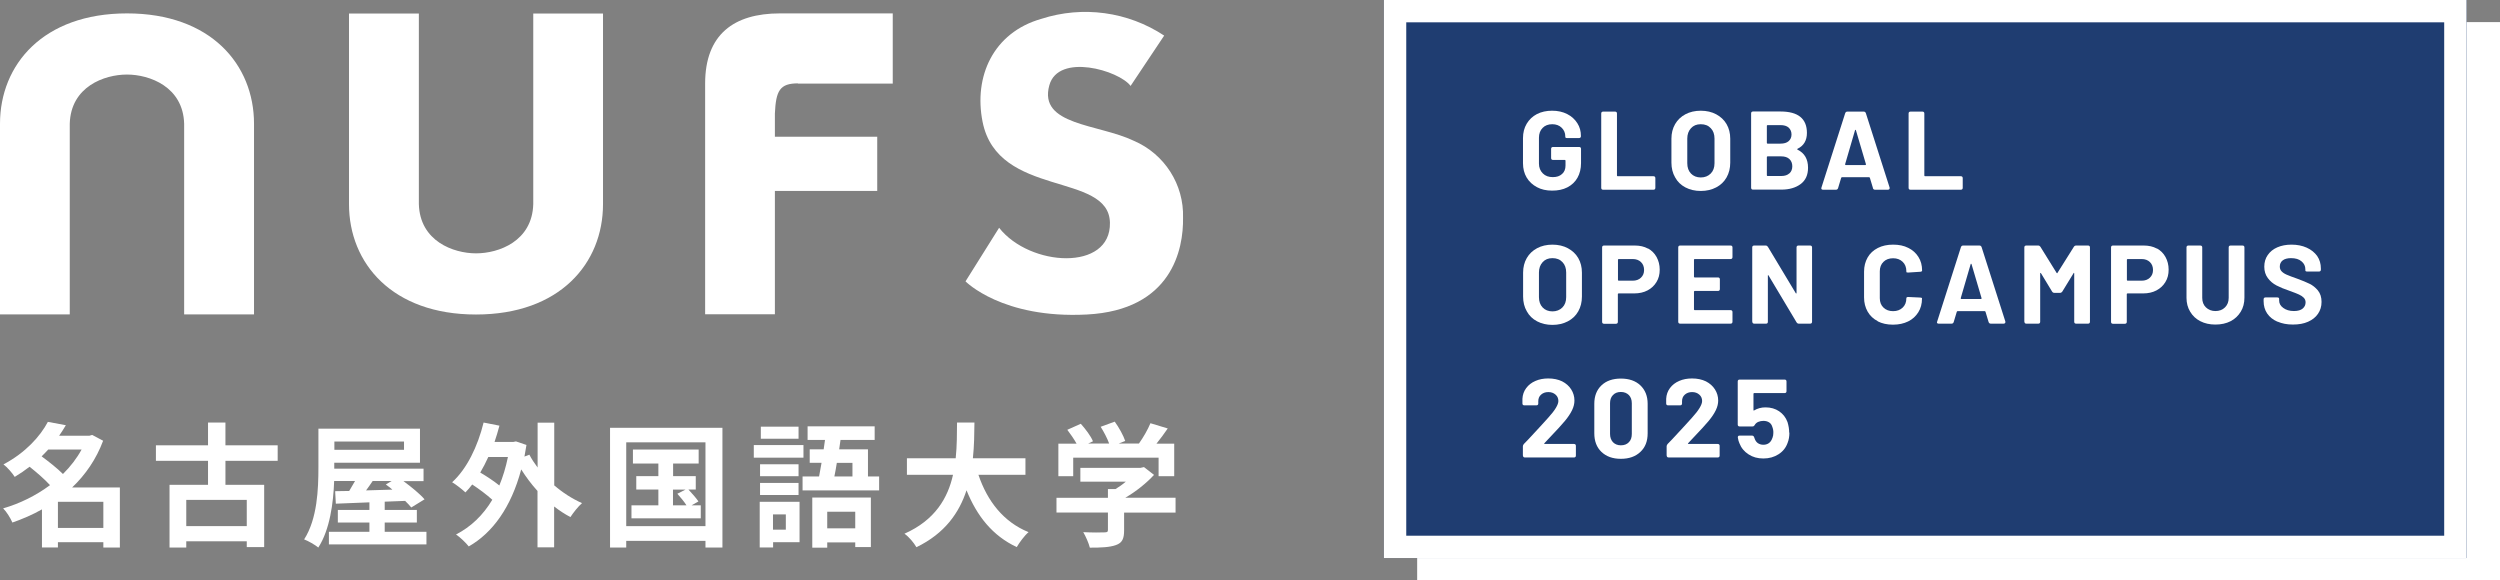 <?xml version="1.0" encoding="UTF-8"?>
<svg id="Layer_2" data-name="Layer 2" xmlns="http://www.w3.org/2000/svg" xmlns:xlink="http://www.w3.org/1999/xlink" viewBox="0 0 224 52">
  <rect x="0" y="0" width="224" height="52" fill="#808080" stroke="none"/>
  <defs>
    <style>
      .cls-1, .cls-2, .cls-3 {
        fill: none;
      }

      .cls-4 {
        isolation: isolate;
      }

      .cls-5 {
        fill: #1f3d71;
      }

      .cls-6 {
        fill: #fff;
      }

      .cls-2 {
        stroke-width: 2px;
      }

      .cls-2, .cls-3 {
        stroke: #fff;
      }

      .cls-7 {
        clip-path: url(#clippath);
      }
    </style>
    <clipPath id="clippath">
      <rect class="cls-1" y=".98" width="106" height="28"/>
    </clipPath>
  </defs>
  <g id="Layer_1-2" data-name="Layer 1">
    <g id="logo">
      <g class="cls-7">
        <g id="logo-2">
          <path id="Path_27406" data-name="Path 27406" class="cls-6" d="M11.38,6.68c2.02,0,5.03,1.09,5.12,4.41v17.08h6.26V11.09c0-5.3-3.87-9.89-11.38-9.89S0,5.79,0,11.09v17.08h6.25V11.09c.09-3.33,3.1-4.41,5.12-4.41"/>
          <path id="Path_27407" data-name="Path 27407" class="cls-6" d="M71.5,7.49h8.49V1.2h-10.11c-4.13,0-6.7,1.89-6.7,6.29v20.67h6.25v-11.05h9.17v-4.86h-9.17v-2.07c.09-2.07.45-2.71,2.07-2.71"/>
          <path id="Path_27408" data-name="Path 27408" class="cls-6" d="M42.65,22.7c-2.02,0-5.03-1.09-5.12-4.41V1.21h-6.26v17.08c0,5.3,3.87,9.89,11.38,9.89s11.38-4.58,11.38-9.89V1.21h-6.25v17.08c-.09,3.33-3.1,4.41-5.12,4.41"/>
          <path id="Path_27409" data-name="Path 27409" class="cls-6" d="M101.3,7.7l3.01-4.51c-3.25-2.15-7.3-2.7-11.01-1.5-4.32,1.23-6.07,5.18-5.26,9.23,1.37,6.85,11.31,4.45,11.41,9.03.1,4.38-7.17,3.97-9.93.46l-3.01,4.8s3.28,3.37,10.88,2.97,8.66-5.84,8.61-8.67c.09-2.98-1.66-5.71-4.4-6.89-3.19-1.53-8.58-1.37-7.58-4.98.81-2.92,6.25-1.33,7.28.06"/>
        </g>
      </g>
      <g id="txt" class="cls-4">
        <g class="cls-4">
          <path class="cls-6" d="M10.75,49.06h-1.49v-.48h-4.07v.47h-1.43v-3.41c-.84.48-1.74.86-2.65,1.18-.17-.4-.53-.98-.83-1.27,1.5-.43,2.95-1.15,4.2-2.08-.48-.53-1.2-1.15-1.83-1.65-.41.32-.85.62-1.33.91-.22-.35-.68-.88-1.01-1.12,1.97-1.04,3.29-2.51,3.98-3.81l1.61.3c-.18.31-.38.62-.6.94h2.72l.24-.07.98.52c-.61,1.64-1.58,3.05-2.78,4.19h4.28v5.4ZM4.32,40.28c-.19.2-.38.41-.59.61.64.47,1.4,1.07,1.91,1.58.67-.66,1.24-1.4,1.67-2.19h-2.99ZM9.26,47.3v-2.34h-4.07v2.34h4.07Z"/>
          <path class="cls-6" d="M20.2,41.29v2.15h3.47v5.58h-1.56v-.52h-5.42v.56h-1.5v-5.62h3.45v-2.15h-4.67v-1.39h4.67v-2.04h1.56v2.04h4.68v1.39h-4.68ZM22.11,44.79h-5.42v2.35h5.42v-2.35Z"/>
          <path class="cls-6" d="M38.21,47.65v1.13h-8.74v-1.13h3.63v-.83h-2.83v-1.13h2.83v-.68c-1.13.05-2.16.08-3.01.12l-.06-1.12,1.26-.02c.17-.28.35-.59.52-.89h-1.87c-.07,1.96-.38,4.35-1.42,5.96-.28-.24-.92-.6-1.27-.73,1.19-1.85,1.28-4.54,1.28-6.45v-3.47h9.1v3.05h-7.68v.53h8v1.12h-1.8c.71.52,1.48,1.15,1.89,1.63l-1.19.73c-.14-.18-.34-.38-.55-.59-.61.02-1.22.05-1.83.07v.74h2.88v1.13h-2.88v.83h3.73ZM29.96,39.56v.74h6.24v-.74h-6.24ZM33.39,43.1c-.19.29-.4.58-.59.84.76-.02,1.56-.05,2.36-.07-.19-.17-.4-.32-.59-.46l.52-.31h-1.7Z"/>
          <path class="cls-6" d="M49.64,43.47c.77.67,1.63,1.22,2.51,1.61-.35.3-.8.88-1.04,1.25-.5-.26-1-.59-1.46-.95v3.66h-1.49v-5.05c-.54-.59-1.03-1.25-1.46-1.93-.9,3.39-2.57,5.69-4.7,6.9-.24-.31-.79-.84-1.14-1.07,1.32-.68,2.41-1.71,3.25-3.11-.47-.43-1.16-.95-1.8-1.37-.19.26-.4.49-.61.71-.25-.24-.84-.71-1.19-.91,1.32-1.2,2.29-3.2,2.82-5.35l1.42.28c-.13.5-.28.98-.44,1.46h1.67l.25-.05.94.32c-.06.36-.12.71-.18,1.04l.44-.17c.2.38.46.78.74,1.15v-4.02h1.49v5.59ZM43.75,40.95c-.22.49-.46.95-.72,1.39.6.35,1.24.78,1.71,1.16.32-.77.58-1.62.77-2.55h-1.76Z"/>
          <path class="cls-6" d="M64.73,38.33v10.73h-1.52v-.6h-7.1v.6h-1.45v-10.73h10.07ZM63.21,47.14v-7.51h-7.1v7.51h7.1ZM62.79,45.28v1.16h-6.21v-1.16h2.41v-1.42h-1.98v-1.2h1.98v-1.13h-2.28v-1.25h5.89v1.25h-2.29v1.13h2.03v1.2h-.66c.32.34.71.78.9,1.07l-.62.35h.84ZM60.31,45.28h1.2c-.2-.32-.54-.73-.82-1.04l.73-.37h-1.12v1.42Z"/>
          <path class="cls-6" d="M71.99,41.01h-4.45v-1.13h4.45v1.13ZM71.64,48.58h-2.37v.47h-1.2v-4.09h3.57v3.62ZM71.55,42.67h-3.45v-1.07h3.45v1.07ZM68.1,43.27h3.45v1.08h-3.45v-1.08ZM71.55,39.31h-3.38v-1.08h3.38v1.08ZM69.26,46.09v1.37h1.15v-1.37h-1.15ZM78.77,42.69v1.25h-6.86v-1.25h1.48c.07-.37.14-.79.22-1.22h-1.06v-1.21h1.25c.04-.29.08-.56.12-.84h-1.56v-1.22h6.01v1.22h-3.06l-.12.84h2.58v2.43h1.01ZM72.78,44.58h5.25v4.44h-1.4v-.42h-2.51v.47h-1.34v-4.49ZM74.12,45.85v1.49h2.51v-1.49h-2.51ZM74.98,41.47c-.07.43-.14.85-.22,1.22h1.62v-1.22h-1.4Z"/>
          <path class="cls-6" d="M87.67,42.55c.79,2.34,2.24,4.22,4.49,5.13-.36.3-.83.94-1.06,1.34-2.17-1.02-3.56-2.77-4.5-5.09-.65,2-1.94,3.87-4.49,5.1-.23-.4-.65-.91-1.07-1.21,2.75-1.22,3.89-3.21,4.35-5.28h-4.13v-1.48h4.37c.12-1.13.11-2.22.12-3.2h1.56c-.01.98-.02,2.09-.14,3.2h4.71v1.48h-4.22Z"/>
          <path class="cls-6" d="M105.34,45.93h-4.62v1.59c0,.74-.16,1.12-.74,1.32-.56.2-1.31.23-2.33.23-.1-.41-.37-1.01-.59-1.39.77.04,1.66.04,1.9.02.25,0,.31-.05.31-.22v-1.56h-4.61v-1.32h4.61v-.78h.68c.31-.19.64-.42.92-.66h-4.07v-1.24h5.39l.31-.07.9.7c-.67.73-1.61,1.49-2.58,2.05h4.51v1.32ZM96.17,42.67h-1.34v-2.92h1.63c-.22-.4-.54-.86-.83-1.24l1.21-.54c.42.47.9,1.1,1.09,1.57l-.43.2h1.88c-.17-.47-.47-1.04-.76-1.5l1.26-.46c.38.52.78,1.25.94,1.73l-.58.23h1.81c.4-.56.8-1.26,1.03-1.82l1.55.47c-.32.47-.67.94-1.01,1.36h1.59v2.92h-1.4v-1.66h-7.65v1.66Z"/>
        </g>
      </g>
      <g id="en">
        <g id="Rectangle_6781" data-name="Rectangle 6781">
          <rect class="cls-6" x="127" y="2" width="97" height="50"/>
          <rect class="cls-3" x="127.5" y="2.5" width="96" height="49"/>
        </g>
        <g id="Rectangle_6780" data-name="Rectangle 6780">
          <rect class="cls-5" x="124" width="97" height="50"/>
          <rect class="cls-2" x="125" y="1" width="95" height="48"/>
        </g>
        <g id="GLOBAL_OPEN_CAMPUS_2025" data-name="GLOBAL OPEN CAMPUS 2025" class="cls-4">
          <g class="cls-4">
            <path class="cls-6" d="M137.71,16.77c-.39-.21-.7-.49-.92-.86s-.33-.8-.33-1.29v-2.24c0-.49.11-.92.33-1.29.22-.37.52-.66.92-.87.39-.2.85-.3,1.36-.3s.96.1,1.35.3c.39.2.69.47.91.82.22.34.32.72.32,1.14v.02c0,.11-.06.17-.17.17h-1.07c-.05,0-.1,0-.12-.03-.03-.02-.04-.04-.04-.05v-.07c0-.31-.11-.56-.32-.77-.21-.21-.5-.32-.85-.32s-.65.11-.86.33c-.22.22-.33.52-.33.88v2.32c0,.36.12.65.35.88s.53.33.89.33.62-.09.83-.28c.21-.18.31-.44.31-.76v-.44s-.02-.06-.06-.06h-1.06c-.11,0-.17-.06-.17-.17v-.82c0-.11.06-.17.17-.17h2.34c.11,0,.17.06.17.17v1.27c0,.51-.11.95-.32,1.32-.21.37-.52.66-.91.86s-.84.29-1.36.29-.97-.1-1.36-.31Z"/>
            <path class="cls-6" d="M143.47,16.83v-6.66c0-.11.06-.17.17-.17h1.07c.11,0,.17.06.17.17v5.56s.02.06.06.06h3.21c.11,0,.17.06.17.17v.87c0,.11-.06.17-.17.17h-4.51c-.11,0-.17-.06-.17-.17Z"/>
            <path class="cls-6" d="M151.01,16.79c-.4-.21-.71-.51-.92-.9-.22-.38-.33-.82-.33-1.32v-2.14c0-.49.11-.93.33-1.31s.53-.67.92-.88.86-.32,1.38-.32.99.11,1.38.32.71.5.93.88c.22.38.33.82.33,1.31v2.14c0,.5-.11.94-.33,1.33-.22.39-.53.68-.93.89s-.86.32-1.38.32-.98-.11-1.38-.32ZM153.28,15.55c.23-.23.34-.54.34-.93v-2.2c0-.39-.11-.7-.33-.93-.22-.24-.52-.36-.9-.36s-.66.12-.88.36c-.22.24-.33.55-.33.93v2.2c0,.39.11.7.33.93s.52.35.88.35.66-.12.89-.35Z"/>
            <path class="cls-6" d="M161.03,13.37s0,.03.03.04c.63.31.94.85.94,1.62,0,.65-.22,1.13-.66,1.46-.44.33-1.02.5-1.73.5h-2.54c-.11,0-.17-.06-.17-.17v-6.66c0-.11.06-.17.17-.17h2.46c1.58,0,2.37.64,2.37,1.92,0,.67-.28,1.15-.84,1.42-.02,0-.03.02-.03.04ZM158.31,11.27v1.54s.02.06.06.06h1.16c.31,0,.56-.07.73-.22.17-.15.26-.35.26-.6s-.09-.46-.26-.62c-.17-.15-.42-.22-.73-.22h-1.16s-.06.02-.06.06ZM160.33,15.54c.17-.16.26-.37.26-.64s-.09-.49-.26-.65c-.17-.16-.42-.24-.73-.24h-1.23s-.06.02-.06.06v1.64s.02.06.06.06h1.24c.31,0,.55-.08.72-.24Z"/>
            <path class="cls-6" d="M167.82,16.86l-.28-.93s-.03-.05-.06-.05h-2.45s-.05.02-.06.05l-.28.93c-.03.09-.1.14-.19.14h-1.16c-.06,0-.1-.02-.13-.05-.03-.04-.03-.08-.01-.14l2.13-6.67c.03-.09.1-.14.19-.14h1.47c.09,0,.16.05.19.14l2.13,6.67s0,.03,0,.06c0,.04-.01.07-.04.09-.03.02-.06.04-.11.04h-1.16c-.09,0-.16-.05-.19-.14ZM165.37,14.79h1.77s.06-.02.05-.07l-.9-3.05s-.02-.04-.04-.04-.03.01-.04.04l-.89,3.05s.01.07.05.07Z"/>
            <path class="cls-6" d="M171.01,16.83v-6.66c0-.11.06-.17.17-.17h1.07c.11,0,.17.06.17.17v5.56s.02.06.06.06h3.21c.11,0,.17.06.17.17v.87c0,.11-.06.17-.17.17h-4.51c-.11,0-.17-.06-.17-.17Z"/>
          </g>
          <g class="cls-4">
            <path class="cls-6" d="M137.72,28.79c-.4-.21-.71-.51-.92-.9-.22-.38-.33-.82-.33-1.32v-2.14c0-.49.11-.93.33-1.31s.53-.67.92-.88.86-.32,1.38-.32.99.11,1.38.32.71.5.93.88c.22.38.33.82.33,1.31v2.14c0,.5-.11.94-.33,1.33-.22.39-.53.68-.93.89s-.86.32-1.38.32-.98-.11-1.38-.32ZM139.99,27.55c.23-.23.34-.54.34-.93v-2.2c0-.39-.11-.7-.33-.93-.22-.24-.52-.36-.9-.36s-.66.12-.88.36c-.22.24-.33.55-.33.93v2.2c0,.39.11.7.33.93s.52.35.88.35.66-.12.89-.35Z"/>
            <path class="cls-6" d="M147.66,22.26c.33.18.59.44.77.77s.28.71.28,1.13-.09.79-.29,1.11c-.19.32-.46.57-.8.75-.34.18-.74.27-1.19.27h-1.41s-.06.02-.06.06v2.49c0,.11-.06.17-.17.17h-1.07c-.11,0-.17-.06-.17-.17v-6.67c0-.11.06-.17.17-.17h2.77c.44,0,.83.09,1.16.27ZM147.03,24.88c.19-.18.28-.41.28-.69s-.09-.53-.28-.71c-.19-.18-.43-.27-.74-.27h-1.26s-.06.02-.06.06v1.82s.02.06.06.06h1.26c.31,0,.55-.09.74-.27Z"/>
            <path class="cls-6" d="M155.06,23.21h-3.22s-.06.02-.06.06v1.53s.02.06.06.06h2.09c.11,0,.17.06.17.17v.87c0,.11-.06.17-.17.17h-2.09s-.06.02-.06.06v1.6s.02.06.06.06h3.22c.11,0,.17.06.17.17v.87c0,.11-.06.17-.17.17h-4.52c-.11,0-.17-.06-.17-.17v-6.66c0-.11.06-.17.17-.17h4.52c.11,0,.17.06.17.17v.87c0,.11-.06.17-.17.17Z"/>
            <path class="cls-6" d="M157,28.83v-6.66c0-.11.06-.17.17-.17h1.03c.09,0,.15.04.2.11l2.5,4.16s.03.04.04.03.03-.02.03-.05v-4.08c0-.11.06-.17.17-.17h1.05c.11,0,.17.06.17.17v6.66c0,.11-.06.17-.17.17h-1.02c-.08,0-.15-.04-.2-.12l-2.51-4.2s-.03-.04-.04-.03c-.02,0-.02.02-.02.05v4.13c0,.11-.05.17-.16.17h-1.06c-.11,0-.17-.06-.17-.17Z"/>
            <path class="cls-6" d="M168.25,28.78c-.39-.2-.7-.49-.91-.86-.21-.37-.32-.79-.32-1.27v-2.31c0-.48.11-.9.32-1.27.21-.37.52-.65.91-.85.39-.2.85-.3,1.37-.3s.97.09,1.36.29c.39.19.69.46.91.81.22.35.33.75.33,1.22,0,.06-.05.1-.16.11l-1.07.07h-.04c-.09,0-.14-.02-.14-.05v-.06c0-.35-.11-.64-.33-.85-.22-.21-.5-.32-.86-.32s-.65.11-.86.32c-.22.21-.33.5-.33.85v2.41c0,.35.11.63.33.84.22.21.5.32.86.32s.64-.11.86-.32c.22-.21.33-.49.33-.84,0-.03.01-.06.04-.08s.07-.03.12-.03l1.07.05c.11.01.17.03.17.05v.05c0,.46-.11.87-.33,1.22-.22.35-.52.63-.91.82s-.84.29-1.36.29-.98-.1-1.37-.3Z"/>
            <path class="cls-6" d="M178.18,28.86l-.28-.93s-.03-.05-.06-.05h-2.45s-.05.02-.06.05l-.28.93c-.03.09-.1.14-.19.14h-1.16c-.06,0-.1-.02-.13-.05-.03-.04-.03-.08,0-.14l2.13-6.67c.03-.09.1-.14.19-.14h1.47c.09,0,.16.05.19.14l2.13,6.67s0,.03,0,.06c0,.04-.01.07-.04.09s-.06.04-.11.04h-1.16c-.09,0-.16-.05-.19-.14ZM175.73,26.79h1.77s.06-.02.05-.07l-.9-3.05s-.02-.04-.04-.04-.03.01-.04.04l-.89,3.05s0,.07.05.07Z"/>
            <path class="cls-6" d="M181.38,28.83v-6.66c0-.11.06-.17.17-.17h1.07c.09,0,.15.04.2.11l1.45,2.34s.03.03.05.03c.02,0,.03-.01.03-.03l1.47-2.34c.05-.07.11-.11.2-.11h1.07c.11,0,.17.06.17.17v6.66c0,.11-.06.17-.17.17h-1.07c-.11,0-.17-.06-.17-.17v-4.33s0-.04-.02-.05-.03,0-.04.03l-1.01,1.65c-.05.07-.11.11-.2.11h-.51c-.09,0-.15-.04-.2-.11l-1-1.65s-.03-.04-.04-.03c-.02,0-.03.02-.03.05v4.33c0,.11-.06.17-.17.17h-1.07c-.11,0-.17-.06-.17-.17Z"/>
            <path class="cls-6" d="M193.26,22.26c.33.18.59.44.77.77s.28.71.28,1.13-.09.79-.29,1.11c-.19.32-.46.57-.8.75-.34.18-.74.27-1.19.27h-1.41s-.06.02-.06.06v2.49c0,.11-.06.17-.17.17h-1.07c-.11,0-.17-.06-.17-.17v-6.67c0-.11.06-.17.17-.17h2.77c.44,0,.83.09,1.16.27ZM192.63,24.88c.19-.18.28-.41.28-.69s-.09-.53-.28-.71c-.19-.18-.43-.27-.74-.27h-1.26s-.06.02-.06.06v1.82s.02.06.06.06h1.26c.31,0,.55-.09.74-.27Z"/>
            <path class="cls-6" d="M197.15,28.78c-.39-.2-.69-.48-.91-.85-.22-.36-.33-.78-.33-1.25v-4.51c0-.11.06-.17.17-.17h1.07c.11,0,.17.06.17.17v4.52c0,.35.11.64.33.85s.5.33.85.33.64-.11.86-.33.33-.5.33-.85v-4.52c0-.11.06-.17.17-.17h1.07c.11,0,.17.06.17.17v4.51c0,.47-.11.89-.33,1.25-.22.36-.52.65-.91.85s-.84.3-1.36.3-.96-.1-1.35-.3Z"/>
            <path class="cls-6" d="M204.05,28.82c-.39-.17-.7-.42-.91-.73-.21-.31-.32-.68-.32-1.1v-.17c0-.11.06-.17.17-.17h1.05c.11,0,.17.04.17.13v.14c0,.27.12.49.37.67.24.18.56.28.96.28.35,0,.62-.08.79-.23.17-.15.25-.33.25-.55,0-.16-.05-.29-.16-.41-.11-.11-.25-.21-.43-.29-.18-.08-.47-.2-.87-.34-.45-.15-.83-.31-1.14-.47s-.57-.38-.78-.66c-.21-.28-.32-.62-.32-1.02s.1-.75.31-1.05c.21-.3.49-.53.86-.69s.79-.24,1.27-.24c.51,0,.96.09,1.36.27.4.18.71.43.94.75.22.32.33.7.33,1.12v.1c0,.11-.06.17-.17.17h-1.05c-.11,0-.17-.03-.17-.1v-.1c0-.28-.11-.52-.34-.71-.23-.2-.54-.29-.95-.29-.32,0-.57.07-.74.2-.17.13-.26.32-.26.55,0,.17.05.31.15.42s.25.22.46.31c.2.09.52.21.95.36.47.17.84.33,1.11.46s.52.33.74.59c.22.27.33.61.33,1.03s-.11.76-.32,1.07-.51.54-.89.71c-.38.17-.83.25-1.36.25s-.98-.09-1.37-.26Z"/>
          </g>
          <g class="cls-4">
            <path class="cls-6" d="M136.45,40.83v-.84c0-.07.03-.14.09-.21.27-.27.56-.58.87-.92s.51-.56.62-.67c.31-.35.54-.6.69-.76.61-.67.91-1.17.91-1.5,0-.23-.08-.42-.25-.57-.17-.15-.38-.23-.65-.23s-.48.08-.65.23c-.17.15-.25.35-.25.59v.2c0,.11-.06.17-.17.17h-1.08c-.11,0-.17-.06-.17-.17v-.42c.02-.36.13-.68.34-.96.21-.28.48-.49.83-.64.34-.15.73-.22,1.15-.22.47,0,.89.09,1.24.26.35.18.62.42.81.72.19.3.29.63.29,1,0,.28-.07.57-.21.86-.14.29-.35.61-.63.95-.27.33-.73.83-1.38,1.51,0,0-.16.17-.47.5-.02.01-.03.03-.02.04s.02.03.05.03h2.62c.11,0,.17.06.17.17v.87c0,.11-.06.17-.17.17h-4.4c-.11,0-.17-.06-.17-.17Z"/>
            <path class="cls-6" d="M143.49,40.49c-.43-.41-.64-.97-.64-1.67v-2.64c0-.69.21-1.24.64-1.65.43-.41,1.01-.61,1.74-.61s1.32.2,1.75.61c.43.41.65.96.65,1.65v2.64c0,.71-.21,1.26-.65,1.67-.43.41-1.01.62-1.75.62s-1.31-.21-1.74-.62ZM145.95,39.62c.18-.18.26-.43.26-.74v-2.75c0-.31-.09-.55-.26-.73-.18-.18-.42-.28-.72-.28s-.53.09-.71.28c-.18.18-.26.43-.26.73v2.75c0,.31.09.55.26.74.18.18.41.28.71.28s.54-.09.72-.28Z"/>
            <path class="cls-6" d="M149.33,40.83v-.84c0-.07.03-.14.09-.21.27-.27.56-.58.87-.92s.51-.56.62-.67c.31-.35.54-.6.69-.76.61-.67.91-1.17.91-1.5,0-.23-.08-.42-.25-.57-.17-.15-.38-.23-.65-.23s-.48.08-.65.23c-.17.15-.25.35-.25.59v.2c0,.11-.06.17-.17.17h-1.08c-.11,0-.17-.06-.17-.17v-.42c.02-.36.13-.68.34-.96.21-.28.48-.49.83-.64.34-.15.73-.22,1.15-.22.47,0,.89.09,1.24.26.35.18.62.42.81.72.19.3.29.63.29,1,0,.28-.07.57-.21.86-.14.29-.35.61-.63.95-.27.33-.73.83-1.38,1.51,0,0-.16.17-.47.5-.02.01-.03.03-.02.04s.02.03.05.03h2.62c.11,0,.17.06.17.17v.87c0,.11-.06.17-.17.17h-4.4c-.11,0-.17-.06-.17-.17Z"/>
            <path class="cls-6" d="M160.33,38.76c0,.34-.05.65-.16.92-.15.43-.42.77-.81,1.02s-.84.38-1.36.38-.95-.12-1.33-.37c-.38-.24-.66-.58-.82-1-.06-.13-.11-.3-.14-.5v-.04c0-.09.05-.14.16-.14h1.11c.09,0,.16.05.19.14,0,.02.02.07.05.14.06.17.16.31.29.4.14.09.3.14.49.14.17,0,.32-.04.45-.12.13-.08.22-.19.29-.33.05-.12.08-.18.08-.19.05-.13.07-.27.07-.41.01-.19-.02-.37-.09-.55-.05-.17-.14-.31-.28-.4-.14-.09-.31-.14-.52-.14-.17,0-.32.03-.46.09s-.24.15-.32.28c-.05.09-.11.13-.2.13h-1.15c-.11,0-.17-.06-.17-.17v-3.86c0-.11.06-.17.17-.17h4.03c.11,0,.17.06.17.17v.87c0,.11-.06.17-.17.17h-2.73s-.03,0-.04.02c-.01.01-.02.03-.02.04v1.45s0,.04,0,.05c.01,0,.03,0,.05,0,.31-.19.65-.28,1.03-.28.47,0,.88.12,1.22.35.35.24.6.56.75.97.1.33.15.64.15.95Z"/>
          </g>
        </g>
      </g>
    </g>
  </g>
</svg>